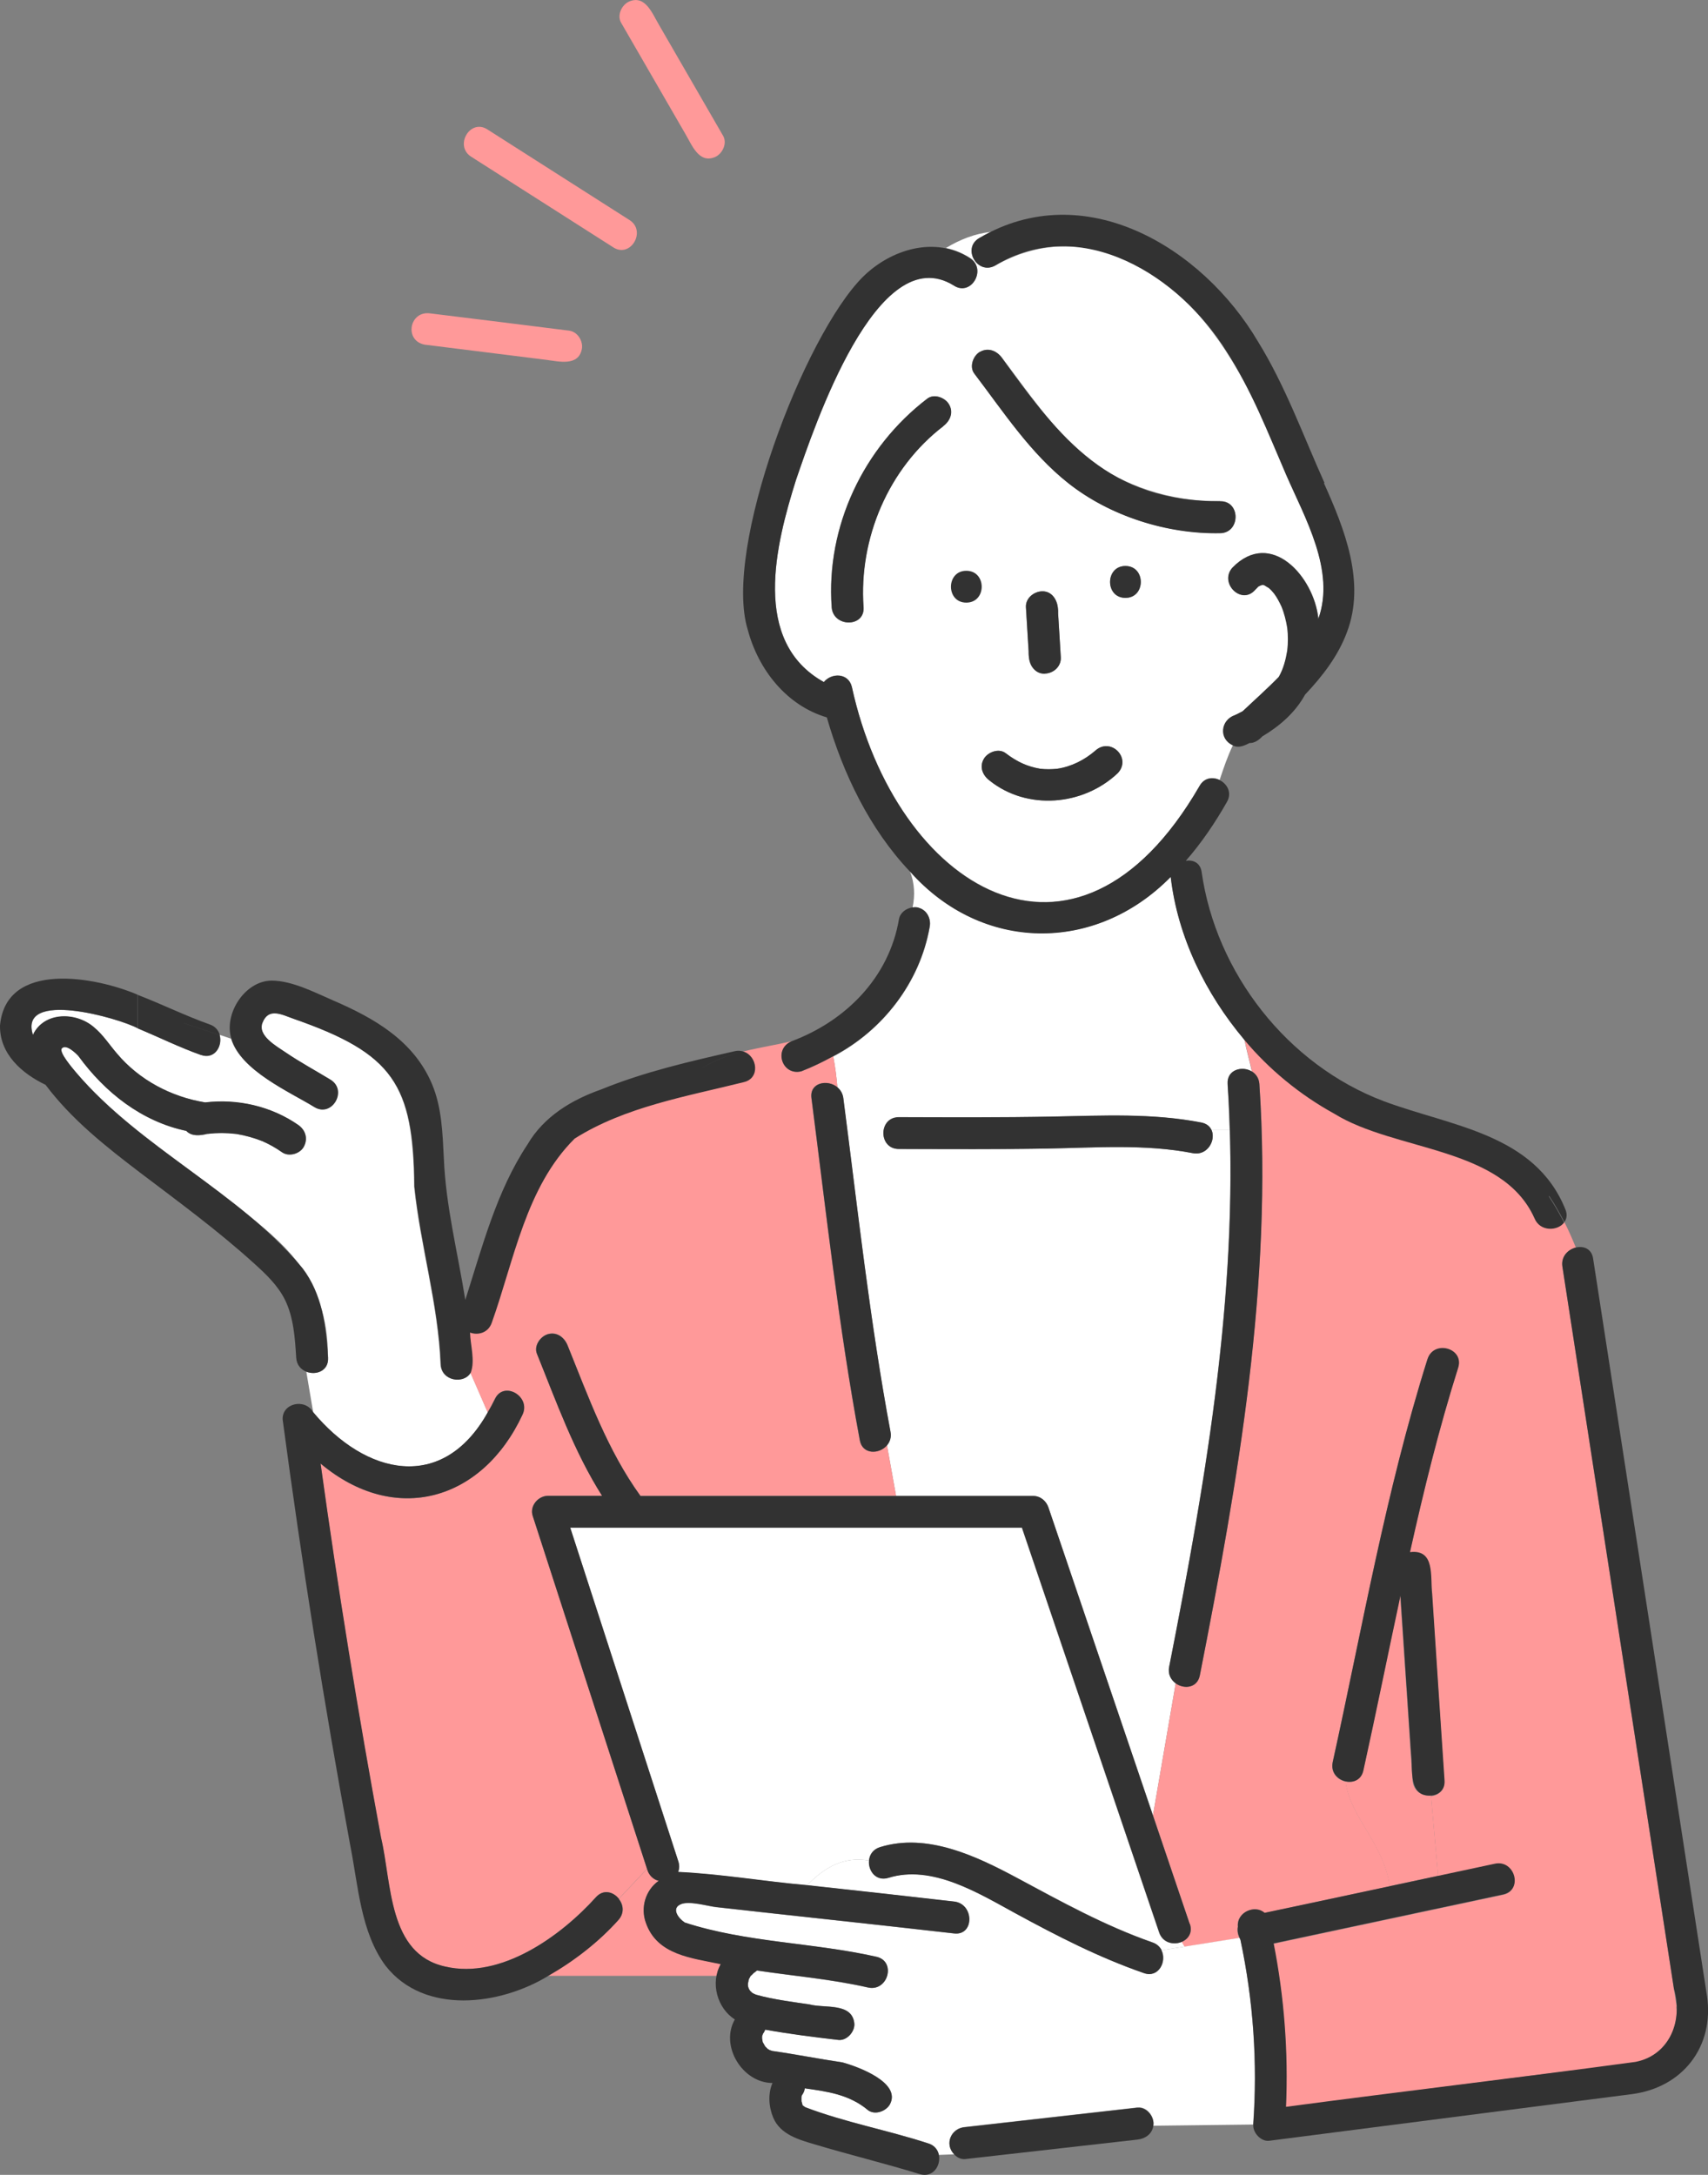 <?xml version="1.0" encoding="UTF-8"?><svg id="_レイヤー_2" xmlns="http://www.w3.org/2000/svg" viewBox="0 0 114.75 146.09"><rect x="0" y="0" width="114.75" height="146.09" fill="#808080" stroke="none"/><defs><style>.cls-1{fill:#fff;}.cls-2{fill:#f99;}.cls-3{fill:#323232;}</style></defs><g id="_レイヤー_1-2"><path class="cls-2" d="M50.29,132.95s0-.02,0-.03c-.04.07-.03.06,0,.03Z"/><path class="cls-2" d="M50.21,133.25s0-.02.01-.03c0-.01,0-.02,0-.03,0,.02,0,.05-.02.06Z"/><path class="cls-2" d="M50.23,133.36s0-.01,0-.02c0,.08,0,.06,0,.02Z"/><path class="cls-2" d="M86.51,42.15c0-.05-.02-.16,0,0h0Z"/><path class="cls-2" d="M50.23,133.35s0,0,0-.02c0-.02,0-.05-.02-.06,0,.02.01.05.02.08Z"/><path class="cls-2" d="M50.23,133.2s.02-.04.02-.06c0-.02-.01,0-.02.06Z"/><path class="cls-2" d="M50.42,132.71s.07-.07.07-.07c-.02.01-.04.04-.07.07Z"/><path class="cls-2" d="M50.49,133.84s-.07-.07-.07-.06c0,.01.03.04.07.06Z"/><path class="cls-1" d="M82.62,75.9h-1.23c.31.68-.26,1.75-1.25,1.56-3.21-.62-6.47-.37-9.72-.31-3.35.06-6.7.04-10.04.03-.66,0-1-.49-1.03-1h-2.39c.84,6.68,1.63,13.37,2.86,20,.07.37-.04.67-.23.9l.61,3.4h9.21c.49,0,.88.34,1.03.78,2.34,6.89,4.68,13.79,7.02,20.68l1.53-8.88c-.32-.23-.54-.62-.44-1.11,2.33-11.87,4.44-23.93,4.07-36.06Z"/><path class="cls-1" d="M60.37,75.05c3.46,0,6.93.03,10.39-.04,3.34-.07,6.64-.24,9.94.4.35.07.57.26.68.5h1.23c-.03-1.03-.07-2.06-.14-3.08-.07-.98.99-1.25,1.64-.84-.16-.72-.37-1.45-.51-2.17-2.6-3.09-4.48-6.9-4.94-10.93-5.08,5.17-12.71,5.07-17.53-.38.32.82.35,1.63.18,2.45.76-.12,1.32.63,1.15,1.34-.66,3.71-3.16,6.93-6.48,8.67.13.67.22,1.38.28,2.09.2.17.35.41.39.72.1.81.21,1.62.31,2.43h2.39c-.03-.56.31-1.14,1.03-1.14Z"/><path class="cls-2" d="M112.64,134.77c-2.56-16.56-5.12-33.12-7.67-49.68-.11-.69.38-1.16.9-1.29-.23-.57-.48-1.14-.77-1.71-.42.58-1.62.63-1.99-.29-2.18-4.84-9.33-4.47-13.45-7.02-2.3-1.26-4.37-2.96-6.05-4.97.14.72.35,1.45.51,2.17.27.17.47.44.49.84.89,13.36-1.44,26.66-4,39.71-.17.86-1.06.94-1.62.54l-1.53,8.88c.82,2.43,1.65,4.86,2.47,7.29.2.59-.11,1.02-.55,1.21l.19.32,3.7-.59c-.12-.24-.16-.5-.11-.75-.1-1,1.16-1.5,1.79-.93,2.8-.6,5.61-1.2,8.41-1.79-.32-2.79-2.68-4.67-2.95-7.03-.54-.12-1.03-.6-.88-1.3,2-9.04,3.58-18.2,6.36-27.05.41-1.31,2.47-.75,2.06.57-1.29,4.08-2.31,8.23-3.24,12.4,1.7-.23,1.35,1.66,1.49,2.81.28,4.17.56,8.35.83,12.52.04.64-.4.98-.89,1.02l.48,5.38c1.26-.27,2.53-.54,3.79-.81,1.34-.29,1.91,1.77.57,2.06-5.14,1.1-10.28,2.19-15.43,3.29.71,3.62.99,7.3.83,10.98,5.91-.76,11.82-1.52,17.73-2.28,1.91-.25,3.87-.4,5.76-.74,1.71-.31,2.95-2.02,2.75-3.73Z"/><path class="cls-2" d="M94.9,119.6c-.28-4.13-.55-8.27-.83-12.4-.84,3.91-1.62,7.83-2.49,11.73-.14.64-.69.84-1.18.74.27,2.36,2.62,4.25,2.95,7.03,1.09-.23,2.18-.47,3.27-.7l-.48-5.38c-.56.05-1.19-.29-1.24-1.02Z"/><path class="cls-1" d="M79.38,130.45c-.54.22-1.27.07-1.51-.64-3.07-9.06-6.15-18.13-9.22-27.19h-30.35c2.42,7.48,4.85,14.96,7.27,22.44.09.27.07.5-.02.69,2.87.14,5.79.64,8.67.89,1.22-1.24,2.47-1.95,4.17-1.66.03-.39.26-.76.74-.91,3.16-.98,6.47.61,9.19,2.06,2.99,1.6,5.9,3.22,9.11,4.34.3.11.5.3.62.53l1.53-.24-.19-.32Z"/><path class="cls-1" d="M83.33,130.3s-.04-.08-.06-.13l-3.7.59.17.28-.17-.28-1.53.24c.37.75-.19,1.87-1.18,1.53-3.03-1.06-5.83-2.49-8.64-4.02-2.46-1.34-5.59-3.29-8.52-2.38-.84.26-1.36-.47-1.31-1.15-1.69-.29-2.95.41-4.17,1.66,3.29.36,6.58.72,9.88,1.1,1.35.16,1.36,2.29,0,2.14-3.12-.36-6.24-.7-9.37-1.04-2.21-.24-4.42-.48-6.63-.73-.58-.07-1.78-.43-2.35-.2-.7.29-.17.98.25,1.24,4.15,1.35,8.63,1.33,12.88,2.3,1.34.31.77,2.36-.57,2.06-2.46-.56-4.97-.77-7.46-1.14-.06.06-.17.13-.22.17.01,0,.03-.02.06-.05-.1.07-.17.19-.27.25-.03.06-.07.13-.09.17,0,.02-.01.03-.02.05,0,.02-.02.05-.02.04-.01.03-.02.09-.02.14,0,.01,0,.05-.02.09,0,.03,0,.07,0,.11,0,.01,0,.02,0,.04,0,.04.1.38.05.2-.04-.16,0,0,.03.05.02.04.04.07.07.1.04.04.11.09.13.13.12.07.17.09.27.13,1.03.31,2.98.56,3.6.65,1.02.27,2.88-.15,3,1.31.02.53-.51,1.13-1.07,1.07-1.65-.19-3.29-.4-4.92-.69-.05.11-.11.22-.18.32,0,0,0,0,0,.01.06-.06,0,.06-.01.04-.01.04-.02.08-.02.09,0,.05,0,.1,0,.14.01.05.04.19.04.23.05.1.12.21.17.3.03.03.14.12.16.16.05.03.1.06.15.09.01,0,.11.04.16.05,1.61.23,3.09.53,4.72.77,1.06.29,3.98,1.36,3.18,2.83-.27.46-1,.73-1.46.38-1.26-1.05-2.7-1.25-4.25-1.47-.02.17-.09.33-.21.49,0,.05,0,.08-.01.07,0,.11,0,.27,0,.32.02.05.05.19.06.23.01.02.02.03.02.04.04.03.12.08.17.12,2.67,1.02,5.53,1.54,8.26,2.43.43.13.65.44.72.78l1.04-.04c-.7-.7-.21-1.78.73-1.84,3.86-.44,7.72-.87,11.58-1.31.63-.07,1.17.65,1.05,1.23l6.71-.08c.3-4.17.01-8.34-.86-12.43Z"/><path class="cls-1" d="M13.51,70.87c-1.42-.5-2.82-1.2-4.25-1.79v.08-.08c-1.24-.68-8.03-2.63-7.04.44.75-1.57,2.91-1.54,4.1-.51.61.5,1.03,1.17,1.54,1.76,1.5,1.78,3.65,2.91,5.93,3.29,2.18-.25,4.43.25,6.25,1.51.49.34.67.92.38,1.46-.26.48-1,.7-1.46.38-.41-.29-.87-.55-1.33-.75-.55-.22-1.13-.38-1.72-.48-.05,0-.08-.01-.09-.01-.62-.07-1.24-.08-1.85,0-.01,0-.02,0-.04,0-.48.12-1.06.18-1.41-.2-3-.63-5.47-2.59-7.24-5.02-.13-.15-.83-.85-1.12-.52-.22.26.78,1.4.96,1.62,2.85,3.33,6.61,5.68,10.02,8.37,4.02,3.11,6.87,5.26,6.9,10.78.05.89-.81,1.19-1.46.94l.46,2.72c3.52,4.23,8.7,5.44,11.73.01l-1.17-2.69c-.45.79-1.96.6-2.01-.55-.16-4.05-1.35-7.92-1.77-11.93-.06-6.87-1.42-8.94-8.09-11.27-.82-.29-1.7-.79-2.12.25-.34.87.96,1.58,1.56,2,.97.66,2.01,1.22,3.01,1.83,1.17.72.1,2.56-1.08,1.84-1.67-1.02-4.93-2.44-5.58-4.58l-.77-.26c.2.74-.34,1.66-1.25,1.34Z"/><path class="cls-1" d="M64.09,19.17c-5.15-3.23-9.41,9.55-10.61,13.05-1.37,4.35-3.02,10.87,1.87,13.59.48-.61,1.64-.65,1.88.32,2.94,13.48,15.02,21.12,23.36,6.66.32-.57.9-.62,1.35-.4.26-.78.52-1.56.9-2.35-.94-.44-.8-1.69.13-2.01.19-.08.36-.18.54-.27.79-.74,1.64-1.5,2.43-2.31.31-.54.47-1.16.57-1.77.05-.51.05-1.02,0-1.52-.08-.49-.2-.98-.39-1.44-.14-.3-.3-.59-.49-.86-.1-.13-.23-.27-.36-.38-.1-.06-.21-.12-.31-.19.04.03.12.08.12.08,0,0-.01,0-.06-.03-.03-.02-.08-.04-.12-.05-.04,0-.06,0-.08,0-.01,0-.03,0-.04,0,0,0,0,0,0,0-.15.07-.16.09-.04,0,0,0,0,0,0,0-.06.04-.14.08-.2.11-.07.08-.15.15-.22.23-.92,1.03-2.43-.49-1.51-1.51,2.57-2.63,5.47.59,5.77,3.44,1.16-3.24-.91-6.79-2.17-9.69-2.29-5.61-4.98-11.82-10.87-14.44-2.86-1.32-5.93-1.15-8.66.4-1.2.68-2.27-1.16-1.08-1.84.26-.15.52-.28.78-.41-1.05.1-2.09.51-3.03,1.08.56.11,1.1.33,1.62.66,1.15.75.08,2.6-1.08,1.84ZM63.38,28.62c-3.7,2.83-5.7,7.55-5.37,12.17.1,1.37-2.04,1.36-2.14,0-.39-5.42,2.13-10.73,6.42-14.01.46-.35,1.2-.07,1.46.38.32.54.07,1.11-.38,1.46ZM75.09,51.94c-2.32,2.19-6.09,2.51-8.61.49-.46-.35-.7-.91-.38-1.46.27-.46,1-.73,1.46-.38.76.58,1.46.91,2.33,1.05.38.05.76.04,1.13,0,.96-.14,1.85-.6,2.56-1.21,1.04-.95,2.48.5,1.51,1.51ZM68.92,40.79c-.04-.6.52-1.04,1.07-1.07.6-.03,1.03.51,1.07,1.07.07,1.13.14,2.26.21,3.39-.05,1.39-2.05,1.43-2.14,0-.07-1.13-.14-2.26-.21-3.39ZM75.61,40.16c-1.38,0-1.37-2.14,0-2.14s1.37,2.14,0,2.14ZM65.84,23.63c.54-.31,1.11-.08,1.46.38,1.75,2.3,3.38,4.75,5.61,6.62,2.42,2.04,5.93,3.1,9.06,3.03,1.38-.03,1.37,2.11,0,2.14-3.57.08-7.41-1.14-10.22-3.37-2.55-2.02-4.35-4.79-6.3-7.35-.35-.46-.07-1.2.38-1.46Z"/><path class="cls-2" d="M43.4,129.15c-.37-1.02-.03-2.19.86-2.82-.35-.07-.67-.37-.78-.8l-1.9,2.02c.3.38.38.94-.03,1.4-1.34,1.49-3.02,2.79-4.76,3.77h11.36c.06-.28.15-.55.28-.8-1.94-.41-4.27-.6-5.03-2.78Z"/><path class="cls-2" d="M36.82,89.61c.6-.17,1.1.21,1.31.75,1.41,3.48,2.68,7.05,4.9,10.12h17.17l-.61-3.4c-.51.61-1.65.65-1.83-.33-1.42-7.61-2.26-15.31-3.25-22.99-.14-1.05,1.09-1.27,1.75-.72-.06-.71-.15-1.42-.28-2.09-.69.38-1.4.72-2.13,1.01-1.3.33-1.91-1.49-.65-2.02-1.03.24-2.16.42-3.27.69.91.28,1.14,1.78,0,2.04-3.84.96-7.97,1.65-11.36,3.79-3.28,3.26-4.06,8.17-5.57,12.37-.23.69-.92.85-1.46.66.02.86.35,1.87.05,2.69l1.17,2.69c.18-.3.34-.61.49-.91.6-1.24,2.44-.15,1.84,1.08-2.69,5.77-8.56,7.47-13.56,3.27,1.16,8.4,2.51,16.78,4.06,25.12.73,3.07.46,7.83,4.32,8.67,3.72.87,7.75-2.03,10.12-4.66.51-.56,1.18-.36,1.54.11l1.9-2.02c-2.56-7.9-5.12-15.8-7.68-23.71-.22-.67.36-1.35,1.03-1.35h3.63c-1.88-2.96-3.07-6.31-4.38-9.55-.22-.54.24-1.17.75-1.31Z"/><path class="cls-2" d="M51.86,137.77c-.1-.03-.07-.01,0,0h0Z"/><path class="cls-2" d="M51.22,136.64s-.02.02-.02.04c0-.01.01-.02.02-.02,0,0,0,0,0-.01Z"/><path class="cls-2" d="M50.3,132.93s0-.01.01-.03c0-.01,0-.03,0-.03,0,0,0,.03-.02.06Z"/><path class="cls-3" d="M84.61,72.82c-.03-.39-.23-.67-.49-.84.36,1.6.51,3.2-.69,4.8,1.2-1.6,1.05-3.2.69-4.8-.65-.41-1.71-.14-1.64.84.88,13.18-1.4,26.27-3.93,39.15-.1.49.12.88.44,1.11l.32-1.86-.32,1.86c.56.4,1.45.32,1.62-.54,2.57-13.06,4.9-26.36,4-39.71Z"/><path class="cls-3" d="M59.06,94.05l.54,3.03c.19-.23.3-.53.23-.9-1.39-7.43-2.2-14.94-3.17-22.42-.04-.31-.19-.55-.39-.72.1,1.3.1,2.62.1,3.73,0-1.12,0-2.43-.1-3.73-.66-.56-1.89-.33-1.75.72.99,7.68,1.83,15.38,3.25,22.99.18.98,1.32.94,1.83.33l-.54-3.03Z"/><path class="cls-3" d="M70.42,77.15c3.25-.06,6.51-.31,9.72.31,1.34.26,1.92-1.8.57-2.06-3.3-.64-6.6-.46-9.94-.4-3.46.07-6.93.05-10.39.04-1.37,0-1.38,2.13,0,2.14,3.35,0,6.7.03,10.04-.03Z"/><path class="cls-3" d="M81.97,33.67c-7.41.04-10.72-4.14-14.67-9.65-.35-.46-.92-.69-1.46-.38-.46.26-.73,1-.38,1.46,1.95,2.56,3.75,5.33,6.3,7.35,2.8,2.22,6.65,3.44,10.22,3.37,1.37-.03,1.38-2.17,0-2.14Z"/><path class="cls-3" d="M70.2,45.25c.55-.02,1.1-.47,1.07-1.07-.06-.99-.12-1.98-.18-2.97.04-.68-.28-1.52-1.09-1.49-.55.02-1.1.47-1.07,1.07.06.99.12,1.98.18,2.97-.04.68.28,1.52,1.09,1.5Z"/><path class="cls-3" d="M64.92,38.34c-1.37,0-1.38,2.14,0,2.14s1.38-2.14,0-2.14Z"/><path class="cls-3" d="M75.61,38.02c-1.37,0-1.38,2.14,0,2.14s1.38-2.14,0-2.14Z"/><path class="cls-3" d="M66.48,52.43c2.53,2.03,6.29,1.7,8.61-.49.96-1.01-.47-2.46-1.51-1.51-.71.61-1.59,1.07-2.56,1.21-.38.04-.76.04-1.13,0-.88-.15-1.57-.47-2.33-1.05-.46-.35-1.19-.07-1.46.38-.32.55-.08,1.11.38,1.46Z"/><path class="cls-3" d="M61.72,60.97c-.13-.04-.27-.04-.41-.02-.21,1-.71,2.01-1.38,3.01.67-1,1.18-2.01,1.38-3.01-.42.06-.82.34-.91.77-.66,3.94-3.58,6.86-7.21,8.22.36-.08.71-.17,1.04-.28-.33.11-.68.2-1.04.28-1.26.53-.64,2.35.65,2.02.74-.29,1.45-.63,2.13-1.01-.09-.45-.19-.89-.33-1.29.14.41.24.84.33,1.29,3.33-1.73,5.82-4.95,6.48-8.67.11-.57-.16-1.15-.75-1.31Z"/><path class="cls-3" d="M95.9,91.31c-2.79,8.85-4.37,18-6.36,27.05-.15.7.33,1.19.88,1.3-.1-.91.1-1.89.85-3.02-.75,1.13-.95,2.11-.85,3.02.5.11,1.04-.09,1.18-.74.86-3.9,1.65-7.82,2.49-11.73.24,3.53.47,7.06.71,10.6.14,1.08-.22,2.92,1.36,2.82l-.38-4.21.38,4.21c.49-.04.94-.38.89-1.02-.28-4.17-.56-8.35-.83-12.52-.14-1.15.22-3.02-1.49-2.81.93-4.17,1.95-8.32,3.24-12.4.41-1.31-1.65-1.88-2.06-.57Z"/><path class="cls-3" d="M41.58,127.55l-2.36,2.5,2.36-2.5c-.36-.47-1.04-.67-1.54-.11-2.37,2.63-6.4,5.53-10.12,4.66-3.86-.84-3.59-5.6-4.32-8.67-1.54-8.34-2.9-16.72-4.06-25.12,5.01,4.2,10.87,2.5,13.56-3.27.6-1.23-1.24-2.31-1.84-1.08-.15.31-.31.61-.49.91l.68,1.57-.68-1.57c-3.04,5.43-8.22,4.21-11.73-.01l.46,2.71-.46-2.71c-.56-.96-2.11-.6-2.05.5,1.28,9.59,2.79,19.14,4.55,28.65.53,2.68.69,5.77,2.36,8.03h2.07-2.07c2.6,3.33,7.7,2.67,10.96.67,1.71-.98,3.37-2.26,4.69-3.74.41-.46.33-1.02.03-1.4Z"/><path class="cls-3" d="M88.98,32.43c-1.43-3.18-2.62-6.5-4.46-9.48-3.74-6.35-11.67-11.12-18.73-6.96-1.19.68-.12,2.53,1.08,1.84,5.8-3.5,12.42.73,15.57,5.83,1.65,2.57,2.75,5.43,3.96,8.22,1.26,2.9,3.33,6.45,2.17,9.69-.29-2.85-3.2-6.07-5.77-3.44-.92,1.02.59,2.54,1.51,1.51.07-.08.16-.15.22-.23.06-.03.14-.07.2-.11,0,0,0,0,0,0-.12.09-.11.06.04,0,0,0,0,0,0,0,.01,0,.03,0,.04,0-.02,0,0-.01.04,0,.03,0,.07.01.09,0-.02,0-.04,0-.06,0,.04,0,.08.03.12.05-.02-.01-.03-.02-.07-.04.1.07.21.13.31.19.13.11.26.25.36.38.2.27.35.56.49.86.19.46.31.95.39,1.44.06.51.06,1.01,0,1.52-.1.61-.26,1.23-.57,1.77-.79.81-1.65,1.57-2.43,2.31-.18.09-.35.19-.54.27-.93.32-1.08,1.57-.13,2.01.17-.34.35-.69.58-1.03-.23.34-.41.69-.58,1.03.38.22.79.03,1.14-.15.3.02.63-.19.85-.44,1.15-.68,2.22-1.6,2.88-2.81,1.17-1.24,2.22-2.59,2.82-4.21h-2.5,2.5c1.26-3.35-.17-6.92-1.55-9.99ZM86.51,42.15c-.02-.16,0-.05,0,0h0Z"/><path class="cls-3" d="M12.36,68.73l2.41.8c-.09-.31-.3-.59-.69-.72-1.61-.57-3.19-1.35-4.82-1.98v2.25c1.43.6,2.83,1.29,4.25,1.79.91.32,1.46-.6,1.25-1.34l-2.41-.8Z"/><path class="cls-3" d="M20.31,85.17c-4.31-5.18-10.84-7.99-15.2-13.13-.18-.22-1.18-1.36-.96-1.62.29-.33.99.37,1.12.52,1.77,2.43,4.24,4.39,7.24,5.02.36.38.93.32,1.41.2.02,0,.03,0,.04,0,.62-.07,1.24-.07,1.85,0,.01,0,.04,0,.09.01.59.1,1.16.26,1.72.48.46.2.92.46,1.33.75.46.32,1.21.1,1.46-.38.29-.55.11-1.12-.38-1.46-1.82-1.26-4.07-1.77-6.25-1.51-2.28-.37-4.43-1.5-5.93-3.29-.51-.59-.93-1.26-1.54-1.76-1.19-1.04-3.35-1.07-4.1.51-.99-3.06,5.78-1.13,7.04-.44v-2.25C6.46,65.62.4,64.48,0,68.89c-.03,1.91,1.47,3.22,3.06,3.98,1.74,2.32,4.04,4.14,6.34,5.89v-.18l-.28-.28.28.28v-.56.56l.14.14-.14-.14v.18c2.6,1.97,5.22,3.89,7.64,6.08.81.73,1.62,1.49,2.11,2.48.58,1.18.67,2.59.75,3.88.03.49.32.8.68.94l-.2-1.18.2,1.18c.65.26,1.51-.05,1.46-.94-.13-2.13-.39-4.28-1.72-6.02Z"/><path class="cls-3" d="M49.93,70.63c-.99.25-1.96.59-2.82,1.16.85-.57,1.82-.91,2.82-1.16-.17-.05-.35-.07-.56-.02-3.04.69-6.09,1.39-8.98,2.57-1.99.7-3.85,1.82-4.94,3.68-2.09,3.14-3.05,6.9-4.19,10.46-.5-3.16-1.31-6.29-1.44-9.5-.09-1.7-.13-3.42-.8-5.01-1.23-2.9-3.86-4.41-6.62-5.6-1.25-.54-2.77-1.34-4.16-1.34-1.82.02-3.23,2.28-2.69,3.92l1.46.49-1.46-.49c.65,2.14,3.91,3.55,5.58,4.58,1.18.72,2.25-1.13,1.08-1.84-1-.61-2.04-1.17-3.01-1.83-.61-.41-1.91-1.13-1.56-2,.41-1.04,1.3-.54,2.12-.25,6.66,2.32,8.03,4.4,8.09,11.27.42,4.01,1.61,7.89,1.77,11.93.05,1.15,1.57,1.34,2.01.55l-.54-1.23.54,1.23c.3-.82-.03-1.83-.05-2.69.53.2,1.22.03,1.46-.66,1.5-4.2,2.29-9.12,5.57-12.37,3.39-2.14,7.52-2.83,11.36-3.79,1.13-.26.9-1.76,0-2.04Z"/><path class="cls-3" d="M104.08,80.34c.39.58.72,1.17,1.02,1.75.16-.22.21-.51.07-.85-2.06-5.11-7.71-5.58-12.23-7.28-6.44-2.44-11.25-8.6-12.21-15.39-.09-.62-.58-.83-1.06-.75,1.06-1.21,1.97-2.56,2.76-3.95.36-.63.01-1.22-.49-1.47-.34,1.01-.69,2.02-1.36,3.03.67-1.01,1.03-2.02,1.36-3.03-.45-.22-1.03-.17-1.35.4-8.38,14.47-20.41,6.82-23.36-6.66-.24-.97-1.39-.93-1.88-.32-4.89-2.72-3.24-9.23-1.87-13.58,1.21-3.5,5.45-16.28,10.61-13.05,1.16.75,2.23-1.1,1.08-1.84-2.35-1.53-5.33-.6-7.2,1.25-3.95,3.95-9.42,18.28-7.73,23.71h1.78-1.78c.71,2.67,2.6,5.08,5.31,5.88,1.08,3.76,2.87,7.49,5.57,10.34-.12-.32-.28-.63-.49-.94.21.32.37.63.49.94,4.82,5.45,12.46,5.54,17.53.38.47,4.03,2.34,7.84,4.94,10.93-.11-.53-.18-1.05-.18-1.58,0,.53.07,1.05.18,1.58,1.68,2.01,3.76,3.71,6.05,4.97,4.12,2.55,11.28,2.19,13.45,7.02.37.92,1.56.87,1.99.29-.3-.58-.63-1.17-1.02-1.75Z"/><path class="cls-3" d="M63.38,28.62c.46-.35.7-.92.38-1.46-.26-.45-1-.74-1.46-.38-4.29,3.28-6.81,8.59-6.42,14.01.1,1.36,2.23,1.37,2.14,0-.33-4.61,1.67-9.34,5.37-12.17Z"/><path class="cls-3" d="M78.04,131.01l-1.96.31,1.96-.31c-.11-.23-.31-.43-.62-.53-3.21-1.12-6.12-2.73-9.11-4.34-2.72-1.46-6.03-3.04-9.19-2.06-.48.15-.71.52-.74.91.27.05.54.11.84.21-.29-.1-.57-.16-.84-.21-.06.68.47,1.41,1.31,1.15,2.93-.91,6.06,1.04,8.52,2.38,2.81,1.53,5.61,2.97,8.64,4.02.99.35,1.55-.78,1.18-1.53Z"/><path class="cls-3" d="M50.3,132.93s0,.02,0,.03c.01-.02.02-.04.02-.05,0,.01,0,.02-.01.03Z"/><path class="cls-3" d="M50.23,133.22s.03-.08.02-.09c0,.02-.01.04-.02.06,0,.01,0,.01,0,.03Z"/><path class="cls-3" d="M50.23,133.36s0-.02,0-.04c0,.01,0,.01,0,.02,0,0,0,.01,0,.02Z"/><path class="cls-3" d="M54.42,134.64c.09.01.12.01,0,0h0Z"/><path class="cls-3" d="M76.43,141.58l-11.58,1.31c-.94.05-1.44,1.14-.73,1.84l.98-.04-.98.04c.19.2.45.33.73.3l11.58-1.31c.52-.06.97-.38,1.05-.9l-3.8.05,3.8-.05c.12-.58-.42-1.3-1.05-1.23Z"/><path class="cls-3" d="M114.68,134.06c-2.55-16.51-5.09-33.03-7.65-49.53-.1-.63-.61-.86-1.16-.73.4.98.73,1.97,1.06,2.95-.33-.98-.66-1.97-1.06-2.95-.53.13-1.01.61-.9,1.29,2.5,16.16,4.99,32.33,7.49,48.49.62,2.11-.25,4.46-2.57,4.92-7.82,1.06-15.67,1.98-23.49,3.02.16-3.68-.12-7.37-.83-10.98,5.14-1.1,10.28-2.19,15.43-3.29,1.34-.29.78-2.35-.57-2.06-1.26.27-2.53.54-3.79.81l.12,1.39-.12-1.39c-1.09.23-2.18.47-3.27.7.02.21.04.42.04.63,0,0,.71,0,.71-.71,0,.71-.71.71-.71.71,0-.22-.02-.43-.04-.63-2.8.6-5.61,1.2-8.41,1.79-.62-.57-1.88-.07-1.79.93-.05.25,0,.51.11.75l3.36-.54-3.36.54s.04.09.06.13c.87,4.09,1.16,8.26.86,12.43h1.17s-1.17,0-1.17,0c-.04.53.52,1.14,1.07,1.07,5.6-.72,11.2-1.44,16.79-2.16,2.52-.32,5.04-.65,7.56-.97,3.42-.44,5.57-3.18,5.06-6.62Z"/><path class="cls-3" d="M79.93,129.24c-.82-2.43-1.65-4.86-2.47-7.29l-.11.65.11-.65c-2.34-6.89-4.68-13.79-7.02-20.68-.15-.45-.54-.78-1.03-.78h-9.21l.26,1.45-.26-1.45h-17.17c-2.22-3.07-3.49-6.64-4.9-10.12-.22-.53-.71-.91-1.31-.75-.51.14-.96.78-.75,1.31,1.31,3.24,2.5,6.59,4.38,9.55h-3.63c-.67,0-1.25.69-1.03,1.35,2.56,7.9,5.12,15.8,7.68,23.71l.25-.26-.25.26c.11.43.43.72.78.8-.89.63-1.23,1.8-.86,2.82.76,2.18,3.09,2.36,5.03,2.78-.71,1.24-.24,2.96.95,3.71-1.01,1.76.49,4.26,2.53,4.27-.32.72-.25,1.62.05,2.33.48,1.14,1.73,1.48,2.81,1.8,2.33.7,4.7,1.27,7.03,1.99.89.27,1.43-.57,1.29-1.28l-1.91.07,1.91-.07c-.07-.34-.29-.65-.72-.78-2.72-.89-5.59-1.41-8.26-2.43-.05-.04-.13-.09-.17-.12,0,0-.01-.02-.02-.04,0-.04-.04-.18-.06-.23,0-.05-.01-.21,0-.32,0,.01,0-.02.01-.07.12-.16.19-.32.21-.49,1.54.22,2.99.41,4.25,1.47.46.34,1.19.08,1.46-.38.81-1.46-2.12-2.54-3.18-2.83-1.63-.24-3.11-.54-4.72-.77-.04-.01-.14-.06-.16-.05-.05-.03-.1-.06-.15-.09-.03-.03-.13-.13-.16-.16-.05-.1-.12-.21-.17-.3,0-.04-.03-.19-.04-.23,0-.05,0-.1,0-.14,0-.02.01-.05.02-.09,0,.02.07-.11.01-.04,0,0,0,0,0-.01.07-.1.14-.2.18-.32,1.63.29,3.27.5,4.92.69.56.06,1.09-.54,1.07-1.07-.12-1.46-1.98-1.04-3-1.31.02,0,.02,0,.03,0-1.22-.18-2.45-.33-3.63-.66-.11-.04-.15-.06-.27-.13-.03-.05-.09-.09-.13-.13-.02-.03-.04-.07-.07-.1-.02-.04-.07-.2-.03-.05.05.17-.05-.16-.05-.2,0,.04,0,.06,0-.02,0-.03,0-.06-.02-.08,0,.02.01.04.02.06,0-.03,0-.07,0-.11,0,.01,0,.02-.01.03,0-.01.01-.04.02-.06,0-.06.01-.08.02-.06,0-.05.01-.1.02-.14,0,0,0-.02.02-.04-.02.04-.03.05,0-.03.01-.03.02-.06.02-.06,0,0,0,.02,0,.03.02-.04.06-.11.09-.17.1-.07.17-.18.27-.25-.03.03-.05.04-.06.05.05-.04.16-.11.22-.17,2.49.37,5,.58,7.46,1.14,1.34.3,1.91-1.75.57-2.06-4.25-.96-8.73-.95-12.88-2.3-.42-.27-.95-.96-.25-1.24.57-.23,1.77.13,2.35.2,5.33.6,10.67,1.16,16,1.77,1.36.16,1.35-1.98,0-2.14-3.29-.38-6.58-.74-9.88-1.1-.67.7.03,1.4.73,1.4-.7,0-1.4-.7-.73-1.4-2.88-.25-5.8-.76-8.67-.89.08-.19.1-.43.02-.69-2.42-7.48-4.85-14.96-7.27-22.44h30.35c3.07,9.06,6.15,18.13,9.22,27.19.24.71.97.86,1.51.64l-.49-.81.49.81c.44-.18.75-.62.55-1.21ZM51.86,137.77c-.07-.01-.1-.03,0,0h0ZM51.22,136.64s0,0,0,.01c0,0-.01.01-.02.02,0-.01.02-.02.02-.04ZM50.49,133.84s-.07-.04-.07-.06c0-.01.04.03.07.06ZM50.48,132.64s-.04.04-.07.07c.02-.03.04-.06.07-.07Z"/><path class="cls-2" d="M46.03,8.97c.45.75.92,2.06,2.03,1.57.49-.23.81-.92.52-1.42-1.43-2.48-2.87-4.96-4.3-7.44-.45-.75-.92-2.06-2.03-1.57-.49.23-.81.92-.52,1.42,1.43,2.48,2.87,4.96,4.3,7.44Z"/><path class="cls-2" d="M31.66,10.53c3.18,2.03,6.36,4.06,9.55,6.09,1.16.74,2.24-1.11,1.08-1.84-3.18-2.03-6.37-4.06-9.55-6.09-1.16-.74-2.24,1.11-1.08,1.84Z"/><path class="cls-2" d="M28.52,23.15c2.72.34,5.45.68,8.17,1.02.86.11,2.17.45,2.4-.72.1-.55-.29-1.17-.86-1.24-3.11-.39-6.22-.78-9.34-1.16-1.39-.18-1.75,1.82-.37,2.1Z"/></g></svg>